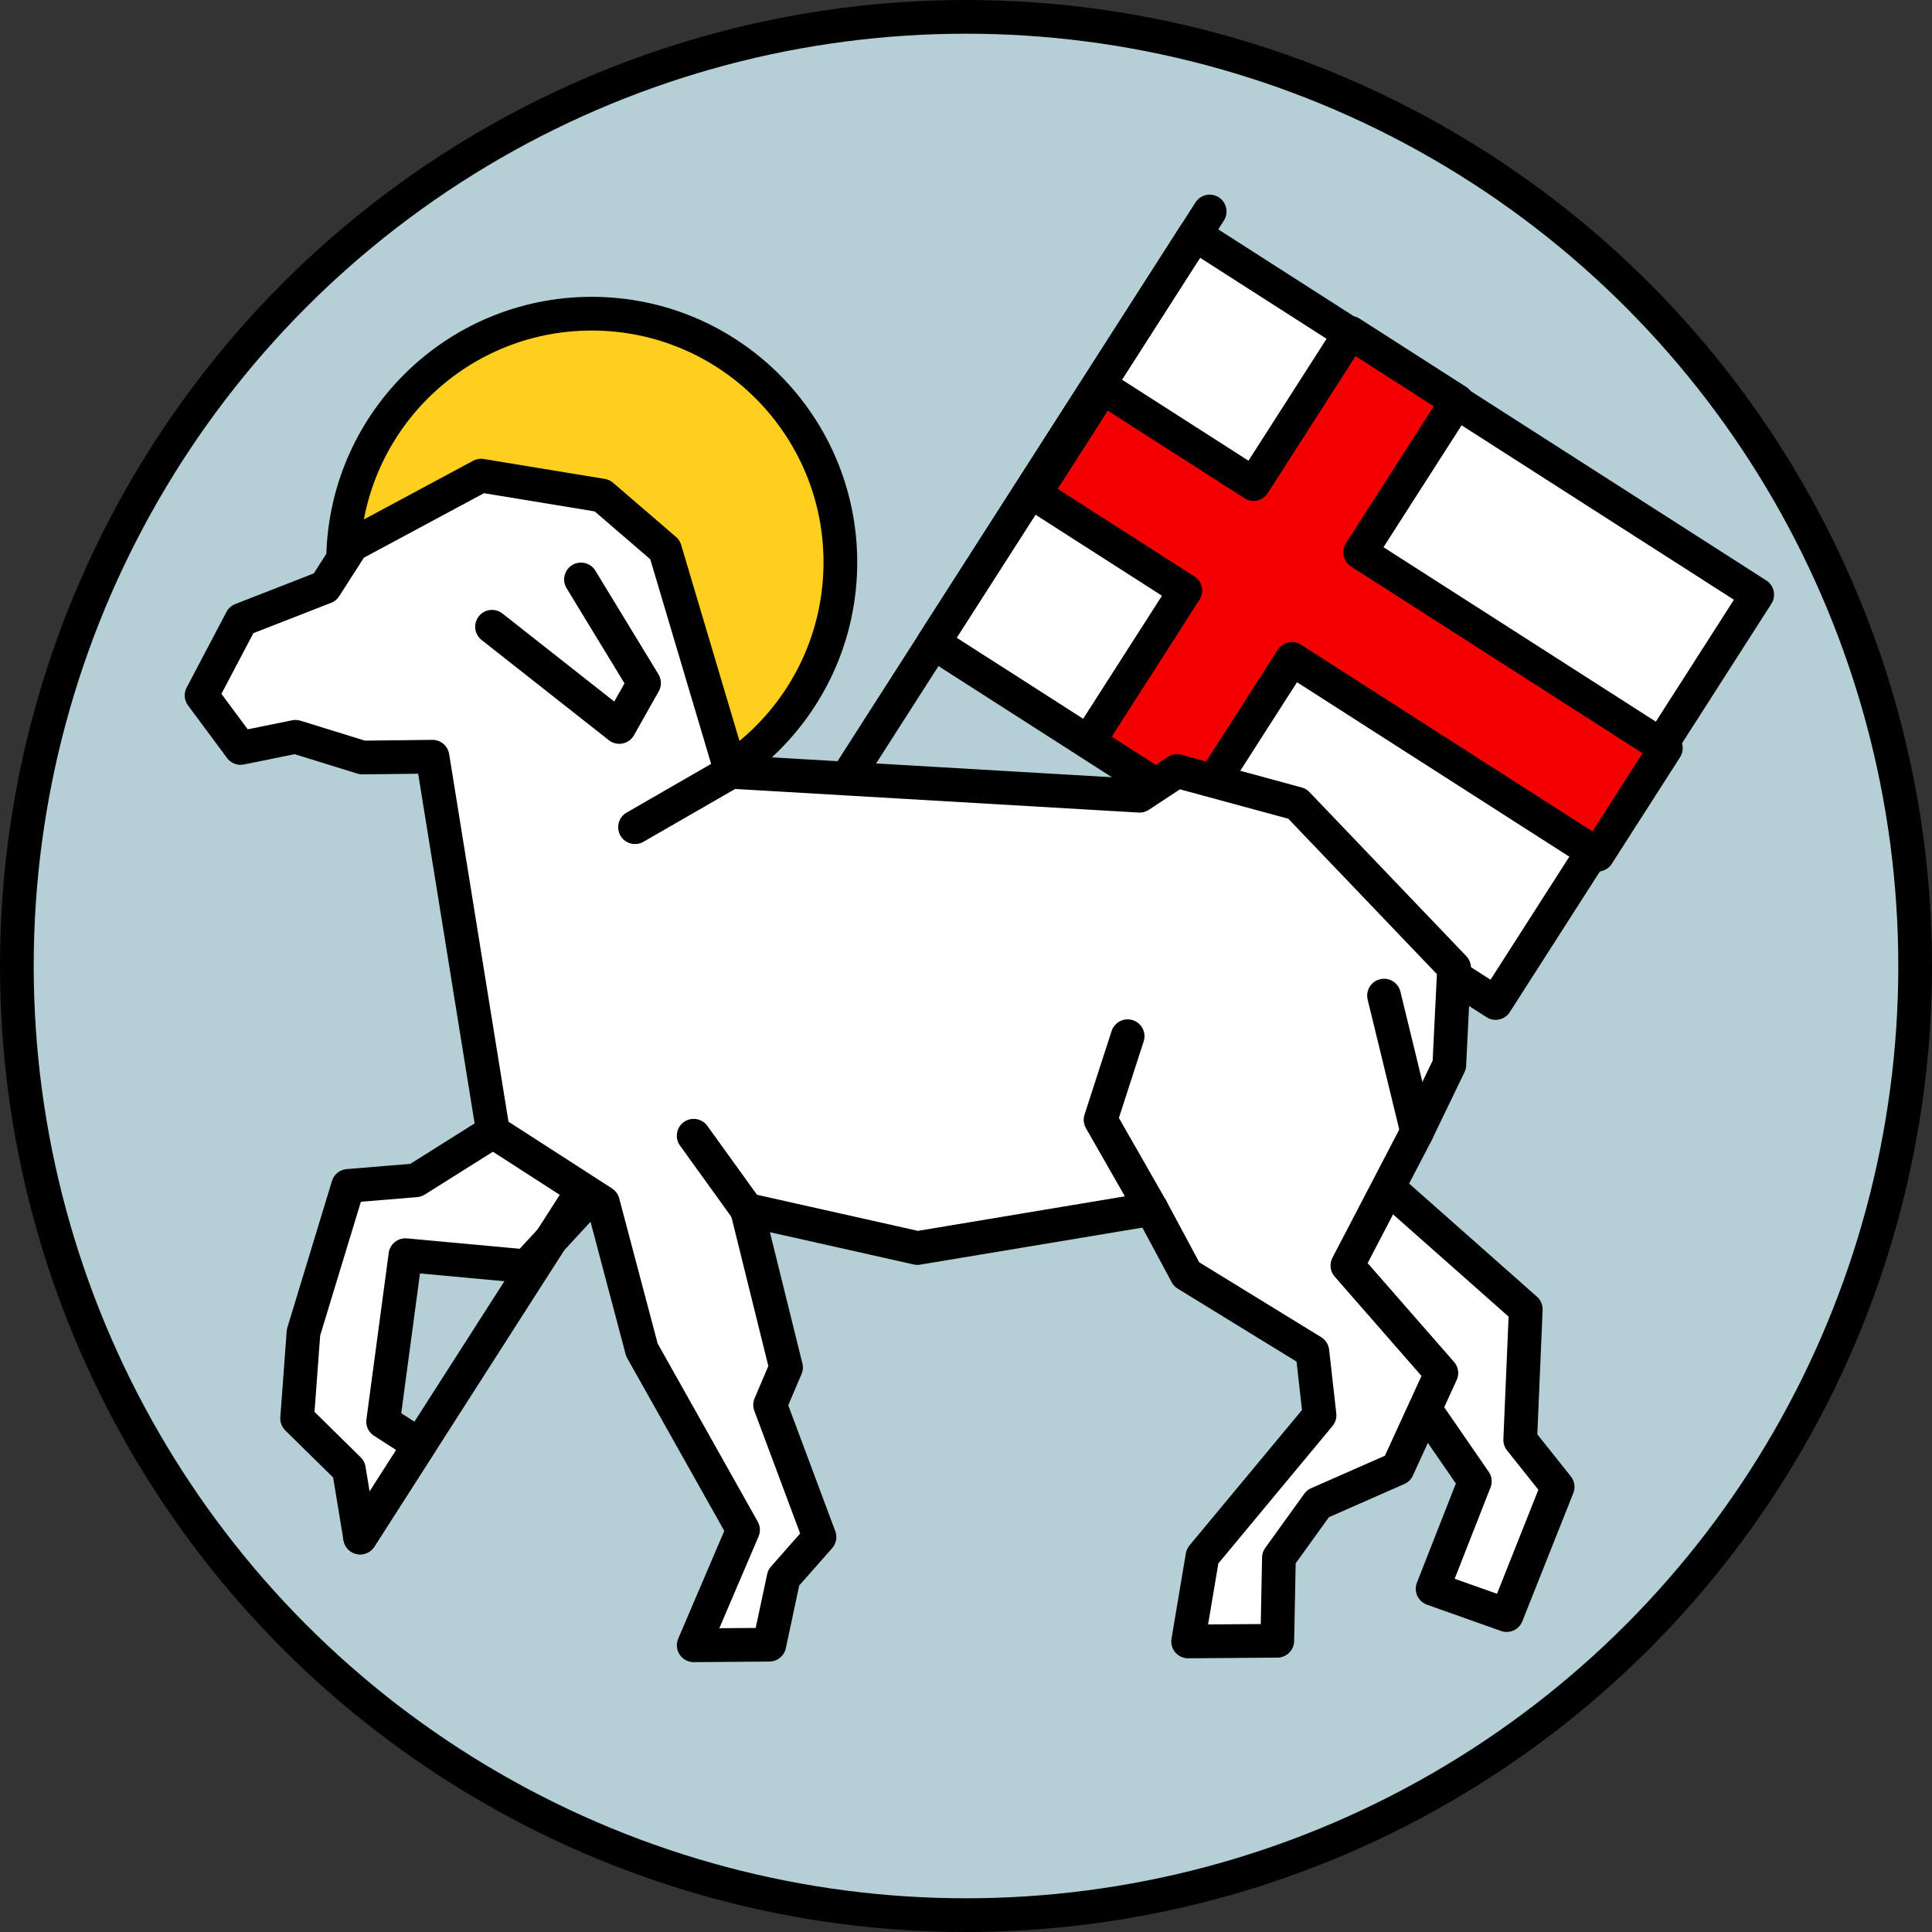 <svg xmlns:xlink="http://www.w3.org/1999/xlink" xmlns="http://www.w3.org/2000/svg" xmlns:svg="http://www.w3.org/2000/svg" xmlns:rdf="http://www.w3.org/1999/02/22-rdf-syntax-ns#" xmlns:cc="http://creativecommons.org/ns#" xmlns:dc="http://purl.org/dc/elements/1.1/" width="229.274mm" height="229.274mm" viewBox="0 0 229.274 229.274" id="svg8"><rect x="0" y="0" width="229.274" height="229.274" fill="#333333" stroke="none"/><defs id="defs2"></defs><g id="layer1" style="display:none;opacity:0.181" transform="translate(-46.381,146.476)"><image y="-179.911" x="18.237" id="image837" preserveAspectRatio="none" height="292.743" width="292.743"></image></g><g id="layer2" style="opacity:1" transform="translate(-46.381,146.476)"><circle style="opacity:1;vector-effect:none;fill:#b5cfd6;fill-opacity:1;stroke:#000000;stroke-width:4;stroke-linecap:butt;stroke-linejoin:miter;stroke-miterlimit:4;stroke-dasharray:none;stroke-dashoffset:0;stroke-opacity:1;marker:none" id="path827" cx="161.018" cy="-31.839" r="112.637"></circle><g id="g908" transform="translate(0,9.087)"><path id="path845" d="m 104.888,-21.256 -9.166,5.764 -8.032,0.661 -5.292,17.387 -0.756,10.205 6.142,6.048 1.332,8.091 7.038,-10.987 -4.307,-2.774 2.646,-19.749 14.363,1.323 12.568,-13.607" style="opacity:1;vector-effect:none;fill:#ffffff;fill-opacity:1;stroke:#000000;stroke-width:4;stroke-linecap:butt;stroke-linejoin:round;stroke-miterlimit:4;stroke-dasharray:none;stroke-dashoffset:0;stroke-opacity:1;marker:none"></path><path id="path857" d="m 208.047,0.862 13.353,19.365 -5.008,12.757 8.788,3.118 6.048,-15.214 -4.441,-5.575 0.661,-15.497 L 193.867,-29.905" style="opacity:1;vector-effect:none;fill:#ffffff;fill-opacity:1;stroke:#000000;stroke-width:4;stroke-linecap:round;stroke-linejoin:round;stroke-miterlimit:4;stroke-dasharray:none;stroke-dashoffset:0;stroke-opacity:1;marker:none"></path><g transform="rotate(32.644,227.997,-1020.764)" id="g886"><g transform="translate(313.918,-169.052)" style="opacity:1" id="g888-1"><rect y="-78.277" x="362.274" height="57.55" width="79.239" id="rect878-7" style="opacity:1;vector-effect:none;fill:#ffffff;fill-opacity:1;stroke:#000000;stroke-width:4;stroke-linecap:round;stroke-linejoin:round;stroke-miterlimit:4;stroke-dasharray:none;stroke-dashoffset:0;stroke-opacity:1;marker:none"></rect><path id="rect880-7" transform="scale(0.265)" d="m 1449.455,-295.852 v 80.408 h -80.232 V -158.75 h 80.232 v 80.408 h 56.693 V -158.75 h 162.561 v -56.693 h -162.561 v -80.408 z" style="opacity:1;vector-effect:none;fill:#f40000;fill-opacity:1;stroke:#000000;stroke-width:15.118;stroke-linecap:round;stroke-linejoin:round;stroke-miterlimit:4;stroke-dasharray:none;stroke-dashoffset:0;stroke-opacity:1;marker:none"></path></g><path style="opacity:1;vector-effect:none;fill:#ffffff;fill-opacity:1;stroke:#000000;stroke-width:4;stroke-linecap:round;stroke-linejoin:round;stroke-miterlimit:4;stroke-dasharray:none;stroke-dashoffset:0;stroke-opacity:1;marker:none" d="M 676.192,-250.568 V -63.68" id="path866"></path></g><circle r="29.507" cy="-88.831" cx="116.602" id="path888" style="opacity:1;vector-effect:none;fill:#ffcf1f;fill-opacity:1;stroke:#000000;stroke-width:4;stroke-linecap:round;stroke-linejoin:round;stroke-miterlimit:4;stroke-dasharray:none;stroke-dashoffset:0;stroke-opacity:1;marker:none"></circle><path id="path843" d="m 97.707,-65.763 7.182,44.507 13.04,8.41 4.63,17.481 12.001,21.356 -5.855,13.694 8.978,-0.07 1.696,-7.954 4.252,-4.819 -5.859,-15.686 1.89,-4.441 -4.63,-18.71 20.222,4.536 27.781,-4.63 4.158,7.749 14.93,9.166 0.85,7.56 -13.891,16.725 -1.704,10.12 10.583,-0.082 0.192,-9.849 4.63,-6.426 9.449,-4.158 5.197,-11.339 -11.15,-12.757 8.126,-15.592 3.969,-8.221 0.567,-11.528 -18.615,-19.466 -14.269,-3.874 -4.441,2.929 -48.475,-2.835 -7.843,-26.364 -7.465,-6.426 -14.363,-2.362 -15.308,8.221 -3.213,5.008 -9.922,3.874 -4.725,8.977 4.63,6.237 6.52,-1.323 7.938,2.457 z" style="opacity:1;vector-effect:none;fill:#ffffff;fill-opacity:1;stroke:#000000;stroke-width:4;stroke-linecap:butt;stroke-linejoin:round;stroke-miterlimit:4;stroke-dasharray:none;stroke-dashoffset:0;stroke-opacity:1;marker:none"></path><path id="path847" d="m 135.032,-11.996 -6.331,-8.788" style="opacity:1;vector-effect:none;fill:none;fill-opacity:1;stroke:#000000;stroke-width:4;stroke-linecap:round;stroke-linejoin:round;stroke-miterlimit:4;stroke-dasharray:none;stroke-dashoffset:0;stroke-opacity:1;marker:none"></path><path id="path849" d="m 183.035,-12.09 -6.048,-10.583 3.213,-9.922" style="opacity:1;vector-effect:none;fill:none;fill-opacity:1;stroke:#000000;stroke-width:4;stroke-linecap:round;stroke-linejoin:round;stroke-miterlimit:4;stroke-dasharray:none;stroke-dashoffset:0;stroke-opacity:1;marker:none"></path><path id="path851" d="m 210.627,-37.414 3.926,16.138" style="opacity:1;vector-effect:none;fill:none;fill-opacity:1;stroke:#000000;stroke-width:4;stroke-linecap:round;stroke-linejoin:round;stroke-miterlimit:4;stroke-dasharray:none;stroke-dashoffset:0;stroke-opacity:1;marker:none"></path><path id="path853" d="m 133.142,-63.967 -11.401,6.568" style="opacity:1;vector-effect:none;fill:none;fill-opacity:1;stroke:#000000;stroke-width:4;stroke-linecap:round;stroke-linejoin:round;stroke-miterlimit:4;stroke-dasharray:none;stroke-dashoffset:0;stroke-opacity:1;marker:none"></path><path id="path855" d="m 104.77,-81.186 15.101,11.893 2.94,-5.212 -7.484,-12.294" style="opacity:1;vector-effect:none;fill:none;fill-opacity:1;stroke:#000000;stroke-width:4;stroke-linecap:round;stroke-linejoin:round;stroke-miterlimit:4;stroke-dasharray:none;stroke-dashoffset:0;stroke-opacity:1;marker:none"></path></g></g></svg>